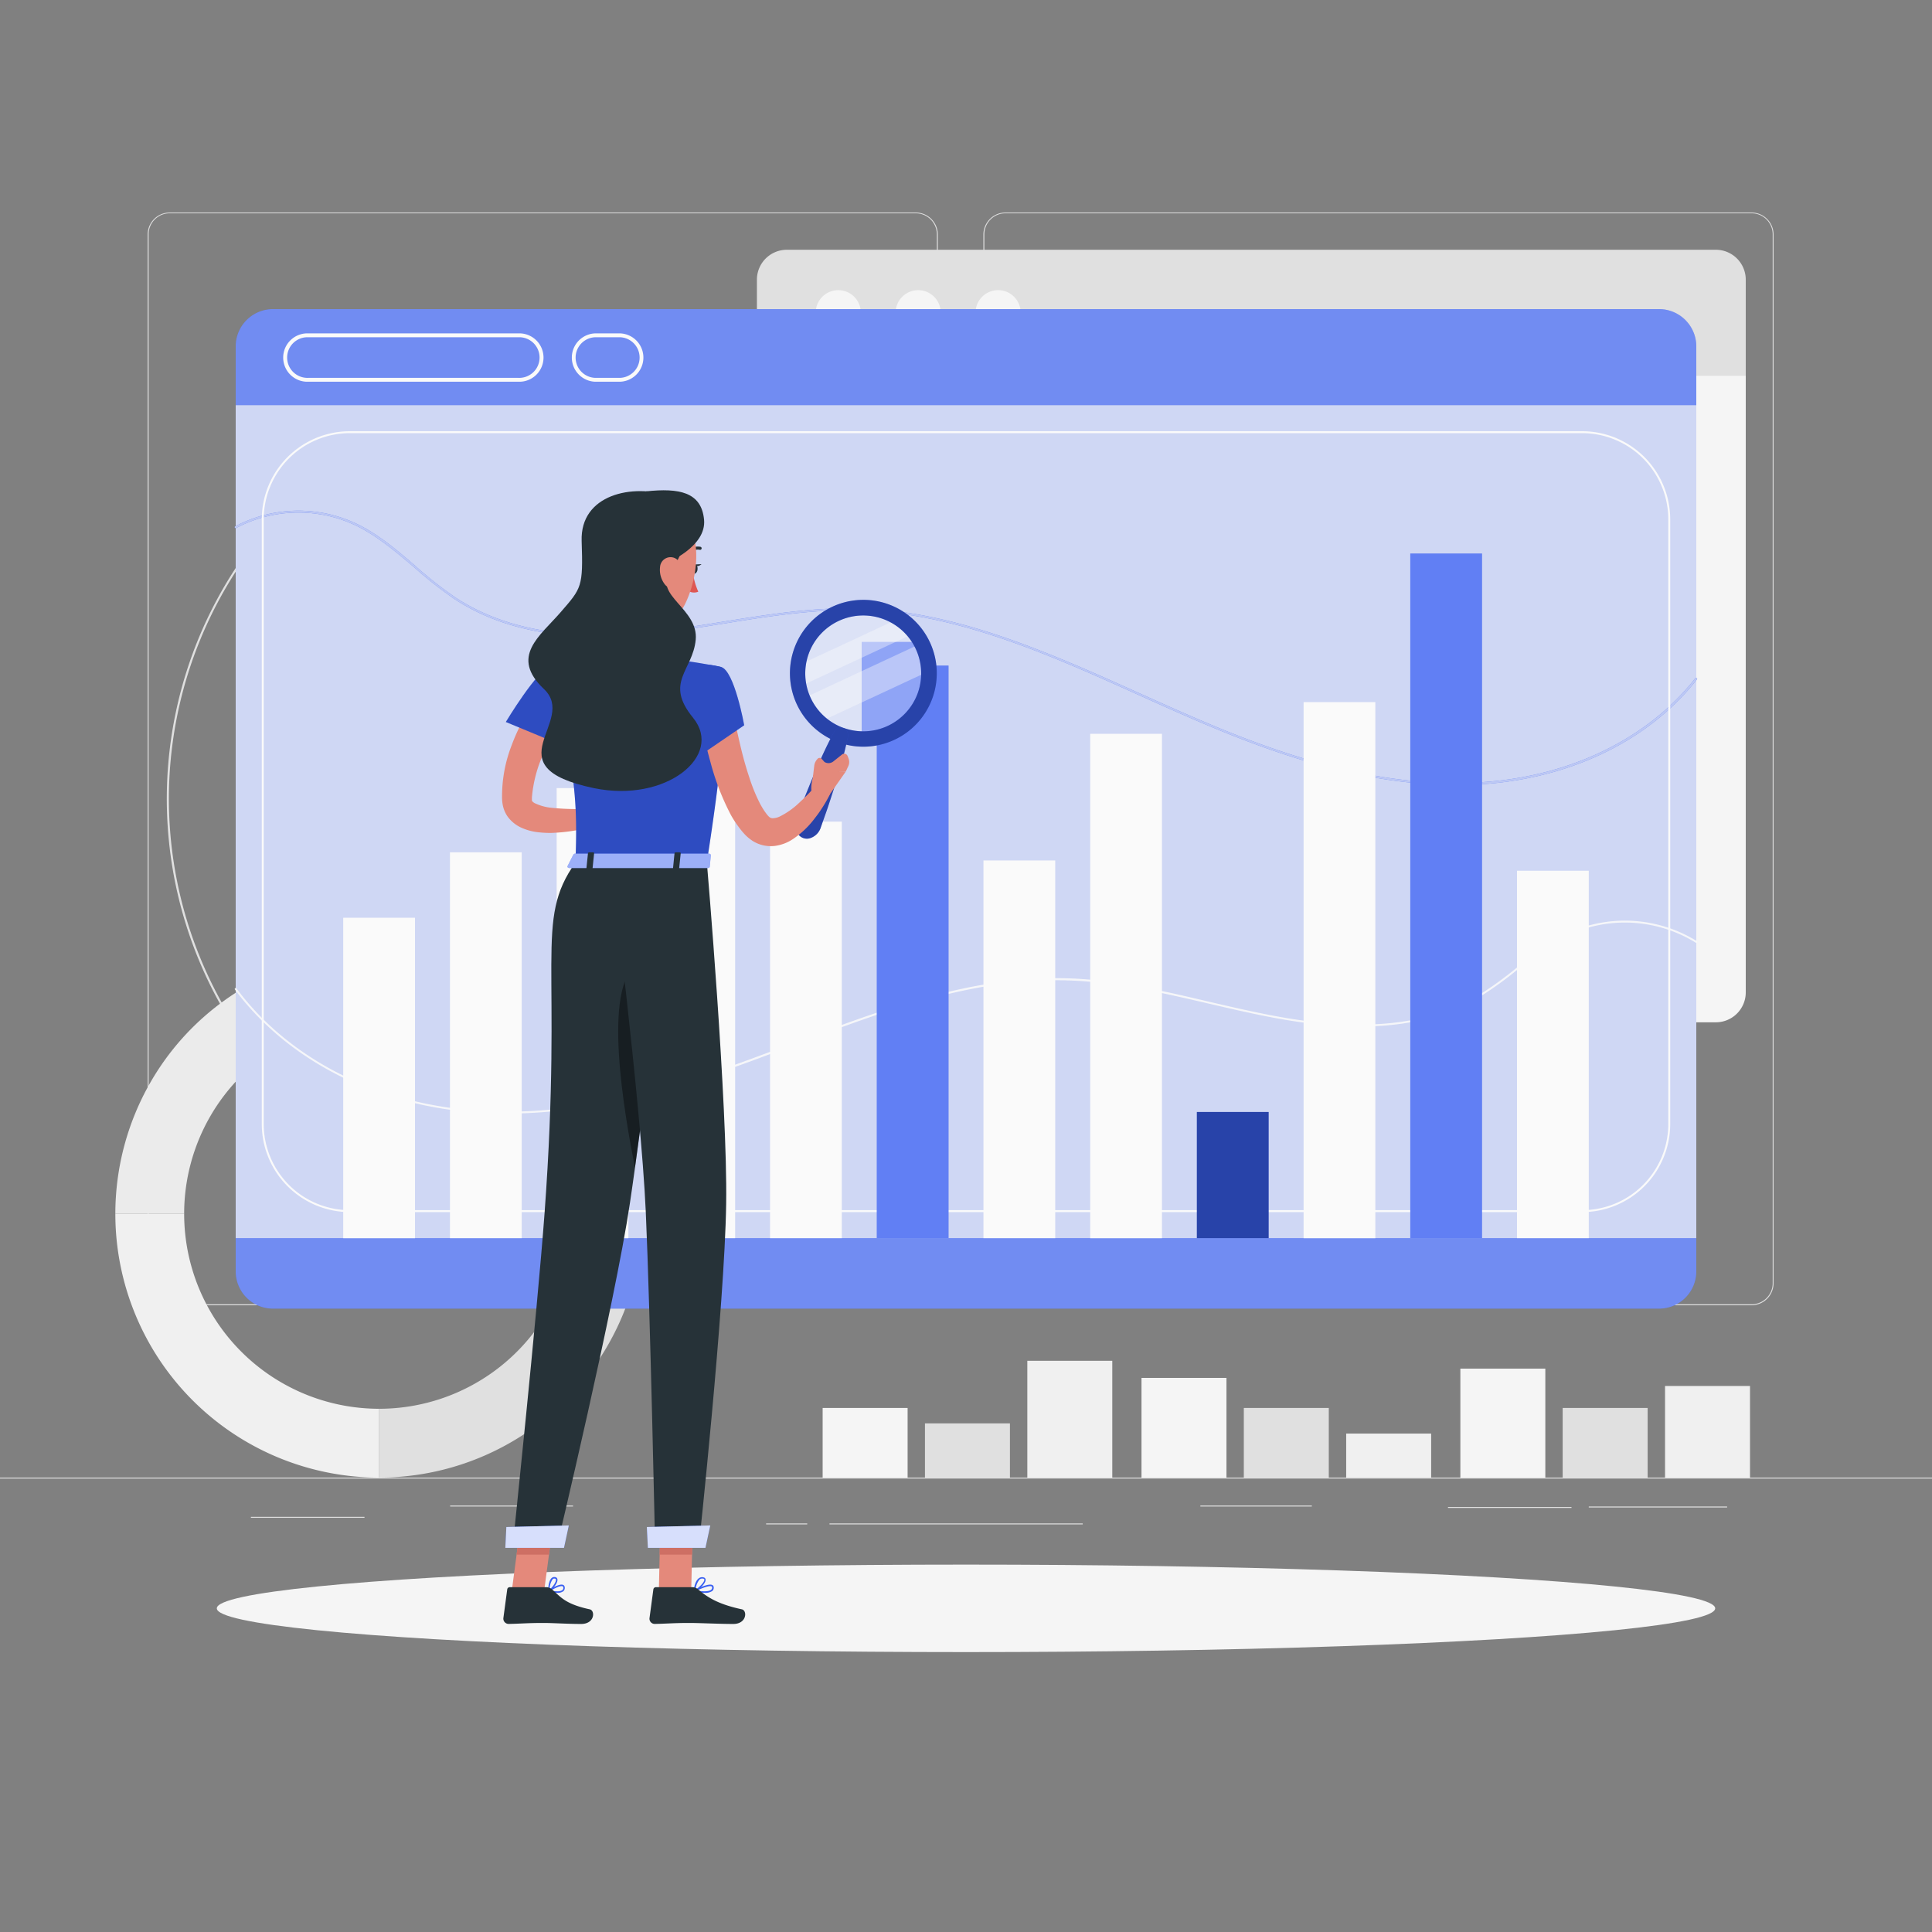 <svg width="1000" height="1000" xmlns="http://www.w3.org/2000/svg" viewBox="0 0 500 500">
<rect x="0" y="0" width="500" height="500" fill="#808080" stroke="none"/>
<g id="freepik--background-complete--inject-259">
<rect y="382.4" width="500" height="0.25" style="fill:#e0e0e0"></rect>
<rect x="374.74" y="390" width="31.96" height="0.25" style="fill:#e0e0e0"></rect><rect x="411.17" y="389.88" width="35.81" height="0.25" style="fill:#e0e0e0"></rect><rect x="214.67" y="394.26" width="65.54" height="0.25" style="fill:#e0e0e0"></rect><rect x="198.27" y="394.26" width="10.64" height="0.25" style="fill:#e0e0e0"></rect><rect x="116.5" y="389.63" width="31.8" height="0.25" style="fill:#e0e0e0"></rect><rect x="310.65" y="389.63" width="28.85" height="0.25" style="fill:#e0e0e0"></rect><rect x="64.93" y="392.56" width="29.4" height="0.25" style="fill:#e0e0e0"></rect><path d="M237,337.8H43.91a5.71,5.71,0,0,1-5.7-5.71V60.66A5.71,5.71,0,0,1,43.91,55H237a5.71,5.71,0,0,1,5.71,5.71V332.09A5.71,5.71,0,0,1,237,337.8ZM43.91,55.2a5.46,5.46,0,0,0-5.45,5.46V332.09a5.46,5.46,0,0,0,5.45,5.46H237a5.47,5.47,0,0,0,5.46-5.46V60.66A5.47,5.47,0,0,0,237,55.2Z" style="fill:#e0e0e0"></path><path d="M453.31,337.8H260.21a5.72,5.72,0,0,1-5.71-5.71V60.66A5.72,5.72,0,0,1,260.21,55h193.1A5.71,5.71,0,0,1,459,60.66V332.09A5.71,5.71,0,0,1,453.31,337.8ZM260.21,55.2a5.47,5.47,0,0,0-5.46,5.46V332.09a5.47,5.47,0,0,0,5.46,5.46h193.1a5.47,5.47,0,0,0,5.46-5.46V60.66a5.47,5.47,0,0,0-5.46-5.46Z" style="fill:#e0e0e0"></path><path d="M152.2,315.75A109,109,0,0,1,75.13,129.64a.25.25,0,0,1,.36,0L95.55,149.7a.25.25,0,0,1,0,.36A80.14,80.14,0,0,0,173,284.14a.24.24,0,0,1,.19,0,.26.26,0,0,1,.12.15l7.35,27.42a.25.25,0,0,1,0,.19.28.28,0,0,1-.16.12A109.36,109.36,0,0,1,152.2,315.75ZM75.31,130.17A108.53,108.53,0,0,0,180.09,311.62l-7.22-26.94A80.65,80.65,0,0,1,95,149.88Z" style="fill:#e0e0e0"></path><path d="M209.08,150.13a.26.26,0,0,1-.18-.07,80.24,80.24,0,0,0-113.35,0,.24.24,0,0,1-.35,0L75.13,130a.24.24,0,0,1,0-.35,109.07,109.07,0,0,1,154.2,0,.26.26,0,0,1,0,.35l-20.07,20.07A.26.26,0,0,1,209.08,150.13Zm-56.85-24a80.39,80.39,0,0,1,56.85,23.41l19.71-19.72a108.58,108.58,0,0,0-153.13,0l19.72,19.72A80.37,80.37,0,0,1,152.23,126.12Z" style="fill:#e0e0e0"></path><path d="M180.4,312.05a.33.33,0,0,1-.13,0,.24.24,0,0,1-.11-.15l-7.35-27.42a.25.25,0,0,1,0-.19.23.23,0,0,1,.15-.11A80.13,80.13,0,0,0,208.9,150.06a.27.27,0,0,1,0-.36L229,129.64a.25.25,0,0,1,.36,0A109.27,109.27,0,0,1,180.46,312Zm-7.05-27.5,7.23,26.94a108.54,108.54,0,0,0,48.57-181.32l-19.72,19.71a80.62,80.62,0,0,1-36.08,134.67Z" style="fill:#e0e0e0"></path><path d="M98.12,364.59V382.4A68.27,68.27,0,0,0,132.24,255l-8.9,15.43a50.46,50.46,0,0,1-25.22,94.16Z" style="fill:#e0e0e0"></path><path d="M29.85,314.13A68.28,68.28,0,0,0,98.12,382.4V364.59a50.47,50.47,0,0,1-50.46-50.46Z" style="fill:#f0f0f0"></path><path d="M29.85,314.13H47.66a50.45,50.45,0,0,1,75.68-43.7l8.9-15.43C99.81,236.28,57.73,247.57,39,280A68.33,68.33,0,0,0,29.85,314.13Z" style="fill:#ebebeb"></path><rect x="295.42" y="356.6" width="21.99" height="25.8" style="fill:#f5f5f5"></rect><rect x="321.9" y="364.38" width="21.99" height="18.02" style="fill:#e0e0e0"></rect><rect x="348.39" y="371.01" width="21.99" height="11.38" style="fill:#f0f0f0"></rect><rect x="212.9" y="364.38" width="21.99" height="18.02" style="fill:#f5f5f5"></rect><rect x="239.38" y="368.37" width="21.99" height="14.03" style="fill:#e0e0e0"></rect><rect x="265.87" y="352.17" width="21.99" height="30.23" style="fill:#f0f0f0"></rect><rect x="377.94" y="354.2" width="21.99" height="28.2" style="fill:#f5f5f5"></rect><rect x="404.42" y="364.38" width="21.99" height="18.02" style="fill:#e0e0e0"></rect><rect x="430.91" y="358.69" width="21.99" height="23.71" style="fill:#f0f0f0"></rect><path d="M195.89,72.36a7.74,7.74,0,0,1,7.72-7.72H444.08a7.74,7.74,0,0,1,7.72,7.72V97.21H195.89Z" style="fill:#e0e0e0"></path><path d="M252.47,80.93a5.84,5.84,0,1,0,5.83-5.84A5.84,5.84,0,0,0,252.47,80.93Z" style="fill:#f5f5f5"></path><circle cx="237.62" cy="80.93" r="5.84" style="fill:#f5f5f5"></circle><circle cx="216.94" cy="80.93" r="5.84" style="fill:#f5f5f5"></circle><path d="M444.08,264.57H203.61a7.74,7.74,0,0,1-7.72-7.72V97.21H451.8V256.85A7.74,7.74,0,0,1,444.08,264.57Z" style="fill:#f5f5f5"></path><path d="M178.66,98.2a7.75,7.75,0,0,1,7.72-7.72H426.85a7.74,7.74,0,0,1,7.72,7.72v24.85H178.66Z" style="fill:#fafafa"></path><path d="M235.24,106.77a5.84,5.84,0,1,0,5.84-5.84A5.84,5.84,0,0,0,235.24,106.77Z" style="fill:#e0e0e0"></path><path d="M214.56,106.77a5.84,5.84,0,1,0,5.84-5.84A5.84,5.84,0,0,0,214.56,106.77Z" style="fill:#e0e0e0"></path><path d="M193.88,106.77a5.84,5.84,0,1,0,5.83-5.84A5.84,5.84,0,0,0,193.88,106.77Z" style="fill:#e0e0e0"></path><path d="M426.85,290.41H186.38a7.74,7.74,0,0,1-7.72-7.72V123.05H434.57V282.69A7.74,7.74,0,0,1,426.85,290.41Z" style="fill:#e0e0e0"></path></g><g id="freepik--Shadow--inject-259"><ellipse cx="250" cy="416.24" rx="193.89" ry="11.32" style="fill:#f5f5f5"></ellipse></g><g id="freepik--Graphics--inject-259"><path d="M429.39,80H70.62A9.65,9.65,0,0,0,61,89.6V329.06a9.64,9.64,0,0,0,9.62,9.61H429.39a9.64,9.64,0,0,0,9.61-9.61V89.6A9.65,9.65,0,0,0,429.39,80Z" style="fill:#395FF1"></path><path d="M429.39,80H70.62A9.65,9.65,0,0,0,61,89.6V329.06a9.64,9.64,0,0,0,9.62,9.61H429.39a9.64,9.64,0,0,0,9.61-9.61V89.6A9.65,9.65,0,0,0,429.39,80Z" style="fill:#f5f5f5;opacity:0.3"></path><path d="M134.15,98.79H79.8a6.26,6.26,0,1,1,0-12.51h54.35a6.26,6.26,0,1,1,0,12.51ZM79.8,87.28a5.26,5.26,0,1,0,0,10.51h54.35a5.26,5.26,0,1,0,0-10.51Z" style="fill:#fafafa"></path><path d="M160.47,98.79H154a6.26,6.26,0,0,1,0-12.51h6.5a6.26,6.26,0,0,1,0,12.51ZM154,87.28a5.26,5.26,0,0,0,0,10.51h6.5a5.26,5.26,0,0,0,0-10.51Z" style="fill:#fafafa"></path><rect x="61" y="104.85" width="378" height="215.58" style="fill:#395FF1"></rect><rect x="61" y="104.85" width="378" height="215.58" style="fill:#f5f5f5;opacity:0.8"></rect><path d="M131.24,288.19a108.17,108.17,0,0,1-12.57-.71c-24-2.75-45.1-14.19-57.87-31.38a.25.25,0,1,1,.4-.3c12.68,17.08,33.65,28.45,57.52,31.19,19.09,2.19,39.58-.68,64.48-9,7.36-2.47,14.81-5.28,22-8,23.07-8.73,46.92-17.76,72-16.77,12,.47,24,3.26,35.6,6,5.72,1.33,11.63,2.7,17.47,3.78,22.09,4.09,39.07,2.41,51.91-5.13a92.94,92.94,0,0,0,10.31-7.39c4.55-3.57,9.24-7.27,14.63-9.58a35.35,35.35,0,0,1,32,2.65.24.24,0,0,1,.08.34.24.24,0,0,1-.34.08,34.87,34.87,0,0,0-31.56-2.61c-5.32,2.28-10,6-14.51,9.52a95.6,95.6,0,0,1-10.36,7.43c-12.95,7.6-30.05,9.29-52.26,5.18-5.85-1.08-11.77-2.46-17.49-3.79-11.58-2.69-23.56-5.48-35.51-5.94-24.94-1-48.76,8-71.79,16.74-7.21,2.73-14.67,5.55-22,8C163.75,285,146.86,288.19,131.24,288.19Z" style="fill:#fafafa;opacity:0.9"></path><path d="M376.69,203.15c-17.85,0-37.09-4.41-60.06-13.74-7.37-3-14.83-6.34-22-9.58-23-10.36-46.85-21.07-71.79-21.87-12-.38-23.92,1.55-35.5,3.42-5.73.92-11.65,1.88-17.5,2.54-22.21,2.53-39.3-.39-52.25-8.91a105,105,0,0,1-10.36-8.16C102.67,143,98,139,92.67,136.29a34.49,34.49,0,0,0-31.55.36.26.26,0,0,1-.34-.1.25.25,0,0,1,.1-.34,35.07,35.07,0,0,1,32-.37c5.38,2.69,10.08,6.72,14.62,10.63a103.66,103.66,0,0,0,10.31,8.12c12.84,8.46,29.83,11.35,51.92,8.83,5.84-.66,11.75-1.61,17.47-2.54,11.6-1.87,23.6-3.8,35.59-3.42,25.05.81,48.91,11.53,72,21.91,7.21,3.24,14.66,6.59,22,9.58,24.9,10.11,45.37,14.43,64.48,13.6,23.86-1,44.82-10.9,57.5-27.07a.24.24,0,0,1,.35,0,.25.25,0,0,1,.05.35c-12.77,16.28-33.87,26.22-57.88,27.26C379.79,203.12,378.24,203.15,376.69,203.15Z" style="fill:#395FF1;mix-blend-mode:multiply"></path><path d="M376.69,203.15c-17.85,0-37.09-4.41-60.06-13.74-7.37-3-14.83-6.34-22-9.58-23-10.36-46.85-21.07-71.79-21.87-12-.38-23.92,1.55-35.5,3.42-5.73.92-11.65,1.88-17.5,2.54-22.21,2.53-39.3-.39-52.25-8.91a105,105,0,0,1-10.36-8.16C102.67,143,98,139,92.67,136.29a34.49,34.49,0,0,0-31.55.36.26.26,0,0,1-.34-.1.25.25,0,0,1,.1-.34,35.07,35.07,0,0,1,32-.37c5.38,2.69,10.08,6.72,14.62,10.63a103.66,103.66,0,0,0,10.31,8.12c12.84,8.46,29.83,11.35,51.92,8.83,5.84-.66,11.75-1.61,17.47-2.54,11.6-1.87,23.6-3.8,35.59-3.42,25.05.81,48.91,11.53,72,21.91,7.21,3.24,14.66,6.59,22,9.58,24.9,10.11,45.37,14.43,64.48,13.6,23.86-1,44.82-10.9,57.5-27.07a.24.24,0,0,1,.35,0,.25.25,0,0,1,.05.35c-12.77,16.28-33.87,26.22-57.88,27.26C379.79,203.12,378.24,203.15,376.69,203.15Z" style="fill:#f5f5f5;opacity:0.7"></path><path d="M409.47,313.69H90.53a22.81,22.81,0,0,1-22.78-22.78V134.38A22.81,22.81,0,0,1,90.53,111.6H409.47a22.81,22.81,0,0,1,22.78,22.78V290.91A22.81,22.81,0,0,1,409.47,313.69ZM90.53,112.1a22.31,22.31,0,0,0-22.28,22.28V290.91a22.31,22.31,0,0,0,22.28,22.28H409.47a22.31,22.31,0,0,0,22.28-22.28V134.38a22.31,22.31,0,0,0-22.28-22.28Z" style="fill:#fafafa"></path><rect x="88.83" y="237.51" width="18.57" height="82.93" style="fill:#fafafa"></rect><rect x="116.45" y="220.58" width="18.57" height="99.85" style="fill:#fafafa"></rect><rect x="144.06" y="203.96" width="18.57" height="116.48" style="fill:#fafafa"></rect><rect x="171.68" y="183.58" width="18.57" height="136.85" style="fill:#fafafa"></rect><rect x="199.29" y="212.64" width="18.57" height="107.79" style="fill:#fafafa"></rect><rect x="226.91" y="172.25" width="18.57" height="148.19" style="fill:#395FF1"></rect><rect x="226.91" y="172.25" width="18.57" height="148.19" style="fill:#fff;opacity:0.2"></rect><path d="M238.9,179.9A16.47,16.47,0,0,1,223,190.74v-24.6h14.78A16.44,16.44,0,0,1,238.9,179.9Z" style="fill:#395FF1"></path><path d="M238.9,179.9A16.47,16.47,0,0,1,223,190.74v-24.6h14.78A16.44,16.44,0,0,1,238.9,179.9Z" style="fill:#fff;opacity:0.2"></path><rect x="254.52" y="222.69" width="18.57" height="97.74" style="fill:#fafafa"></rect><rect x="282.14" y="189.91" width="18.57" height="130.53" style="fill:#fafafa"></rect><rect x="309.75" y="287.78" width="18.57" height="32.65" style="fill:#395FF1"></rect><rect x="309.75" y="287.78" width="18.57" height="32.65" style="opacity:0.3"></rect><rect x="337.37" y="181.71" width="18.57" height="138.73" style="fill:#fafafa"></rect><rect x="364.98" y="143.25" width="18.57" height="177.19" style="fill:#395FF1"></rect><rect x="364.98" y="143.25" width="18.57" height="177.19" style="fill:#fff;opacity:0.2"></rect><rect x="392.6" y="225.35" width="18.57" height="95.08" style="fill:#fafafa"></rect></g><g id="freepik--Character--inject-259"><path d="M238.9,179.9A16.47,16.47,0,0,1,223,190.74a16.24,16.24,0,0,1-5.22-1,16.49,16.49,0,1,1,21.14-9.85Z" style="fill:#fafafa;opacity:0.3"></path><path d="M236.35,164l-29.1,13.56c-.05-.25-.1-.49-.14-.74a16.34,16.34,0,0,1-.05-4.84h0l25.13-11.71A16.34,16.34,0,0,1,236.35,164Z" style="fill:#fafafa;opacity:0.4"></path><path d="M239.9,173.93l-27.36,12.74a16.36,16.36,0,0,1-4.36-6.07l29.87-13.92A16.48,16.48,0,0,1,239.9,173.93Z" style="fill:#fafafa;opacity:0.4"></path><path d="M229.91,156.38a19,19,0,1,0,11.37,24.39A19,19,0,0,0,229.91,156.38Zm-11.64,32a15,15,0,1,1,19.24-9A15,15,0,0,1,218.27,188.36Z" style="fill:#395FF1"></path><path d="M229.91,156.38a19,19,0,1,0,11.37,24.39A19,19,0,0,0,229.91,156.38Zm-11.64,32a15,15,0,1,1,19.24-9A15,15,0,0,1,218.27,188.36Z" style="opacity:0.3"></path><path d="M219.45,190.65c-.95,4.59-2.27,9.06-3.64,13.5-.73,2.21-1.41,4.43-2.2,6.61l-1.16,3.29a4.26,4.26,0,0,1-2.54,2.78,2.77,2.77,0,0,1-3.56-1.3,4.25,4.25,0,0,1-.16-3.76l1.23-3.26c.8-2.18,1.71-4.32,2.57-6.48,1.8-4.29,3.67-8.55,5.9-12.68a1.91,1.91,0,0,1,3.56,1.3Z" style="fill:#395FF1"></path><path d="M219.45,190.65c-.95,4.59-2.27,9.06-3.64,13.5-.73,2.21-1.41,4.43-2.2,6.61l-1.16,3.29a4.26,4.26,0,0,1-2.54,2.78,2.77,2.77,0,0,1-3.56-1.3,4.25,4.25,0,0,1-.16-3.76l1.23-3.26c.8-2.18,1.71-4.32,2.57-6.48,1.8-4.29,3.67-8.55,5.9-12.68a1.91,1.91,0,0,1,3.56,1.3Z" style="opacity:0.3"></path><path d="M145.54,186.28c-.18.25-.47.69-.7,1.05l-.75,1.17c-.49.79-1,1.6-1.4,2.43a51.49,51.49,0,0,0-2.43,5,33.92,33.92,0,0,0-2.6,10.43l0,.67,0,.14c0,.09.18.38.69.67a13.15,13.15,0,0,0,4.59,1.24,65.43,65.43,0,0,0,11.56.1l.87,4.15a46.31,46.31,0,0,1-12.74,2.23,28,28,0,0,1-3.49-.19,14.36,14.36,0,0,1-3.83-1,9,9,0,0,1-4-3.13,8,8,0,0,1-1.15-2.68,10.57,10.57,0,0,1-.23-2.37,36.36,36.36,0,0,1,2.5-13.35,48.36,48.36,0,0,1,2.72-6.05c.52-1,1.08-1.92,1.66-2.86.29-.47.59-.94.91-1.4s.61-.89,1-1.45Z" style="fill:#e4897b"></path><path d="M142.55,172.37c-3.46.84-11.64,14.48-11.64,14.48l18.33,7.59s3.31-10.38,1.23-14.53C148.31,175.59,147.22,171.22,142.55,172.37Z" style="fill:#395FF1"></path><path d="M142.55,172.37c-3.46.84-11.64,14.48-11.64,14.48l18.33,7.59s3.31-10.38,1.23-14.53C148.31,175.59,147.22,171.22,142.55,172.37Z" style="opacity:0.2"></path><path d="M155.27,208.75l8.4-.89L159,214.92s-5.36-.49-6.73-3.7Z" style="fill:#e4897b"></path><polygon points="169.66 211.6 163.21 218.61 158.95 214.92 163.67 207.86 169.66 211.6" style="fill:#e4897b"></polygon><path d="M144.22,412.22a10.27,10.27,0,0,1-2.22-.3.19.19,0,0,1-.14-.16.2.2,0,0,1,.08-.2c.29-.19,2.81-1.83,3.8-1.39a.69.69,0,0,1,.4.56,1.16,1.16,0,0,1-.33,1.06A2.41,2.41,0,0,1,144.22,412.22Zm-1.65-.58c1.46.29,2.55.24,3-.15a.72.72,0,0,0,.2-.7.28.28,0,0,0-.17-.26C145.06,410.31,143.6,411,142.57,411.64Z" style="fill:#395FF1"></path><path d="M142.05,411.93a.21.21,0,0,1-.2-.2c0-.1,0-2.51.9-3.32a1,1,0,0,1,.84-.27.69.69,0,0,1,.67.56c.19.94-1.32,2.75-2.11,3.2A.19.19,0,0,1,142.05,411.93Zm1.4-3.4a.61.61,0,0,0-.43.18,4.49,4.49,0,0,0-.76,2.63c.79-.63,1.73-2,1.61-2.56,0-.1-.07-.21-.33-.24Z" style="fill:#395FF1"></path><path d="M182.32,412.22a14.55,14.55,0,0,1-2.64-.3.18.18,0,0,1-.15-.16.19.19,0,0,1,.1-.21c.38-.19,3.7-1.9,4.73-1.34a.64.64,0,0,1,.34.53,1.1,1.1,0,0,1-.35,1A3.17,3.17,0,0,1,182.32,412.22Zm-2-.58c1.86.31,3.24.23,3.75-.23a.74.74,0,0,0,.22-.63.25.25,0,0,0-.14-.22C183.61,410.26,181.71,411,180.34,411.64Z" style="fill:#395FF1"></path><path d="M179.72,411.93a.15.15,0,0,1-.11,0,.21.21,0,0,1-.09-.18c0-.09.19-2.35,1.24-3.22a1.44,1.44,0,0,1,1.1-.35c.55.06.71.34.74.57.16,1-1.78,2.74-2.8,3.2Zm2-3.4a1.06,1.06,0,0,0-.69.26,4.69,4.69,0,0,0-1,2.59c1-.62,2.35-2,2.25-2.61,0,0,0-.2-.39-.23Z" style="fill:#395FF1"></path><path d="M157.16,152.11c1,5,3.28,15-.18,18.35,0,0,1.39,5,10.63,5,10.15,0,4.82-5,4.82-5-5.55-1.32-5.44-5.43-4.49-9.29Z" style="fill:#e4897b"></path><path d="M178.12,143.26a.42.42,0,0,1-.29-.12.4.4,0,0,1,0-.56,4,4,0,0,1,3.45-1.07.39.39,0,0,1,.29.48.39.39,0,0,1-.47.3,3.1,3.1,0,0,0-2.73.86A.35.35,0,0,1,178.12,143.26Z" style="fill:#263238"></path><path d="M179.34,148.37a18,18,0,0,0,1.38,4.76,2.88,2.88,0,0,1-2.45-.12Z" style="fill:#de5753"></path><path d="M179,147.1c-.15.66.08,1.28.51,1.38s.9-.35,1-1-.07-1.27-.5-1.38S179.16,146.44,179,147.1Z" style="fill:#263238"></path><path d="M179.87,146.08l1.68-.08S180.46,147.05,179.87,146.08Z" style="fill:#263238"></path><polygon points="170.51 411.73 178.89 411.73 179.32 392.33 170.94 392.33 170.51 411.73" style="fill:#e4897b"></polygon><polygon points="132.45 411.73 140.83 411.73 143.4 392.33 135.02 392.33 132.45 411.73" style="fill:#e4897b"></polygon><path d="M141.34,410.76h-9.41a.65.65,0,0,0-.66.57l-1,7.45a1.37,1.37,0,0,0,1.36,1.49c3.28-.06,4.86-.25,9-.25,2.54,0,6.26.26,9.78.26s3.68-3.48,2.21-3.79c-6.57-1.41-7.62-3.36-9.84-5.22A2.24,2.24,0,0,0,141.34,410.76Z" style="fill:#263238"></path><path d="M179.17,410.76h-9.41a.67.67,0,0,0-.67.57l-1,7.45a1.35,1.35,0,0,0,1.35,1.49c3.28-.06,4.86-.25,9-.25,2.55,0,7.82.26,11.33.26s3.68-3.48,2.22-3.79c-6.58-1.41-9.17-3.36-11.4-5.22A2.21,2.21,0,0,0,179.17,410.76Z" style="fill:#263238"></path><polygon points="179.32 392.34 179.1 402.33 170.72 402.33 170.94 392.34 179.32 392.34" style="fill:#ce6f64"></polygon><polygon points="135.02 392.34 143.4 392.34 142.07 402.33 133.69 402.33 135.02 392.34" style="fill:#ce6f64"></polygon><path d="M186.6,172.61s4,1.41-3.67,50.55h-34c.48-13.84.44-22.38-6.36-50.79A100.84,100.84,0,0,1,157,170.46a110.52,110.52,0,0,1,15.45,0C179.07,171.07,186.6,172.61,186.6,172.61Z" style="fill:#395FF1"></path><path d="M186.6,172.61s4,1.41-3.67,50.55h-34c.48-13.84.44-22.38-6.36-50.79A100.84,100.84,0,0,1,157,170.46a110.52,110.52,0,0,1,15.45,0C179.07,171.07,186.6,172.61,186.6,172.61Z" style="opacity:0.2"></path><path d="M189.35,181.93c.73,4.29,1.68,8.78,2.75,13.06.55,2.15,1.17,4.27,1.86,6.33a45.18,45.18,0,0,0,2.35,5.89,21.06,21.06,0,0,0,1.43,2.54c.25.39.51.72.77,1.06a4.26,4.26,0,0,0,.51.56,1.36,1.36,0,0,0,.9.39,4.43,4.43,0,0,0,1.92-.47,20.18,20.18,0,0,0,4.84-3.39c.78-.72,1.57-1.48,2.34-2.26s1.53-1.64,2.22-2.41l3.58,2.27a33.39,33.39,0,0,1-1.82,3.23,32.26,32.26,0,0,1-2.11,3,23,23,0,0,1-5.75,5.47,11,11,0,0,1-4.59,1.72,8.79,8.79,0,0,1-5.7-1.25,11.28,11.28,0,0,1-2.09-1.72,20.8,20.8,0,0,1-1.38-1.65A28.71,28.71,0,0,1,189.2,211a65.47,65.47,0,0,1-5.33-13.75c-.64-2.31-1.24-4.62-1.72-7s-.93-4.63-1.28-7.09Z" style="fill:#e4897b"></path><path d="M186.6,172.61c3.46.88,6,15.09,6,15.09l-13.26,9.05s-5.43-16.92-2.8-20.71C179.25,172.08,181.56,171.33,186.6,172.61Z" style="fill:#395FF1"></path><path d="M186.6,172.61c3.46.88,6,15.09,6,15.09l-13.26,9.05s-5.43-16.92-2.8-20.71C179.25,172.08,181.56,171.33,186.6,172.61Z" style="opacity:0.2"></path><path d="M214.35,206.15l4.54-6.48L211,199.5s-1.86,3.75-.6,7Z" style="fill:#e4897b"></path><path d="M219.6,196.29l-.24-.63a.93.93,0,0,0-1.45-.39l-2.23,1.78a2,2,0,0,1-2.32.14h0l-.69-.78a.72.72,0,0,0-1.11,0l-.17.2a3,3,0,0,0-.66,1.54l-.39,3.26,1.66-1.31,6.9-.45.64-1.38A2.53,2.53,0,0,0,219.6,196.29Z" style="fill:#e4897b"></path><path d="M157.43,139.6c-1.37,8.21-2.12,11.65,1,16.77,4.7,7.69,15.06,7.64,18.84,0,3.41-6.85,5.07-19.12-2.09-24.21A11.27,11.27,0,0,0,157.43,139.6Z" style="fill:#e4897b"></path><path d="M179.36,185.75c8,9.82-7,22.11-25.69,18.21-26.76-5.6-4-17.21-12.89-25.63s-1.08-13.66,4.33-19.91,5.82-6.44,5.42-18.42,13.07-15,23.16-11.58c7.34,2.5,4,13.88-.27,19.73s7.4,9.43,6.63,17.43S171.85,176.58,179.36,185.75Z" style="fill:#263238"></path><path d="M167.21,127.16c8.58-.91,14.31.19,15,7.31s-9.86,11.28-9.86,11.28Z" style="fill:#263238"></path><path d="M170.82,146.76a6.16,6.16,0,0,0,1.25,4.49c1.33,1.67,3.23.79,3.9-1.11.61-1.71.64-4.65-1.19-5.64A2.72,2.72,0,0,0,170.82,146.76Z" style="fill:#e4897b"></path><path d="M173.94,223.17s-1.88,17.26-4.38,38.15c-1.6,13.33-3.45,28.14-5.23,40.89-.44,3.23-.89,6.32-1.32,9.23-3.9,26.17-18.93,89-18.93,89H132.66s6.38-60.69,8.28-86.58c4.81-65.49-2.83-75.47,8-90.65Z" style="fill:#263238"></path><polygon points="145.96 400.59 130.78 400.59 131.04 395.19 147.21 394.78 145.96 400.59" style="fill:#395FF1"></polygon><polygon points="145.96 400.59 130.78 400.59 131.04 395.19 147.21 394.78 145.96 400.59" style="fill:#fff;opacity:0.8"></polygon><path d="M169.56,261.32c-1.6,13.33-3.45,28.14-5.23,40.89-2.66-13.54-8.66-47,.77-52.88C167.37,252.33,168.78,256.52,169.56,261.32Z" style="opacity:0.4"></path><path d="M182.93,223.16s5.41,62.92,5,88.46c-.4,26.57-7.1,88.78-7.1,88.78H169.54s-1.24-60.66-2.41-86.75c-1.28-28.45-9.11-90.49-9.11-90.49Z" style="fill:#263238"></path><polygon points="182.57 400.59 167.67 400.59 167.4 395.19 183.82 394.78 182.57 400.59" style="fill:#395FF1"></polygon><polygon points="182.57 400.59 167.67 400.59 167.4 395.19 183.82 394.78 182.57 400.59" style="fill:#fff;opacity:0.8"></polygon><path d="M148.39,221.17l-1.52,3c-.11.24.17.48.56.48h35.68c.3,0,.56-.15.57-.34l.29-3c0-.21-.25-.39-.58-.39H148.94A.61.61,0,0,0,148.39,221.17Z" style="fill:#395FF1"></path><path d="M148.39,221.17l-1.52,3c-.11.24.17.48.56.48h35.68c.3,0,.56-.15.57-.34l.29-3c0-.21-.25-.39-.58-.39H148.94A.61.61,0,0,0,148.39,221.17Z" style="fill:#fff;opacity:0.5"></path><path d="M153,225h-.92c-.19,0-.33-.09-.32-.21l.41-4c0-.11.17-.21.36-.21h.92c.18,0,.32.1.31.21l-.41,4C153.38,224.93,153.22,225,153,225Z" style="fill:#263238"></path><path d="M175.4,225h-.92c-.18,0-.32-.09-.31-.21l.4-4c0-.11.18-.21.36-.21h.92c.19,0,.33.1.32.21l-.41,4C175.75,224.93,175.59,225,175.4,225Z" style="fill:#263238"></path></g></svg>